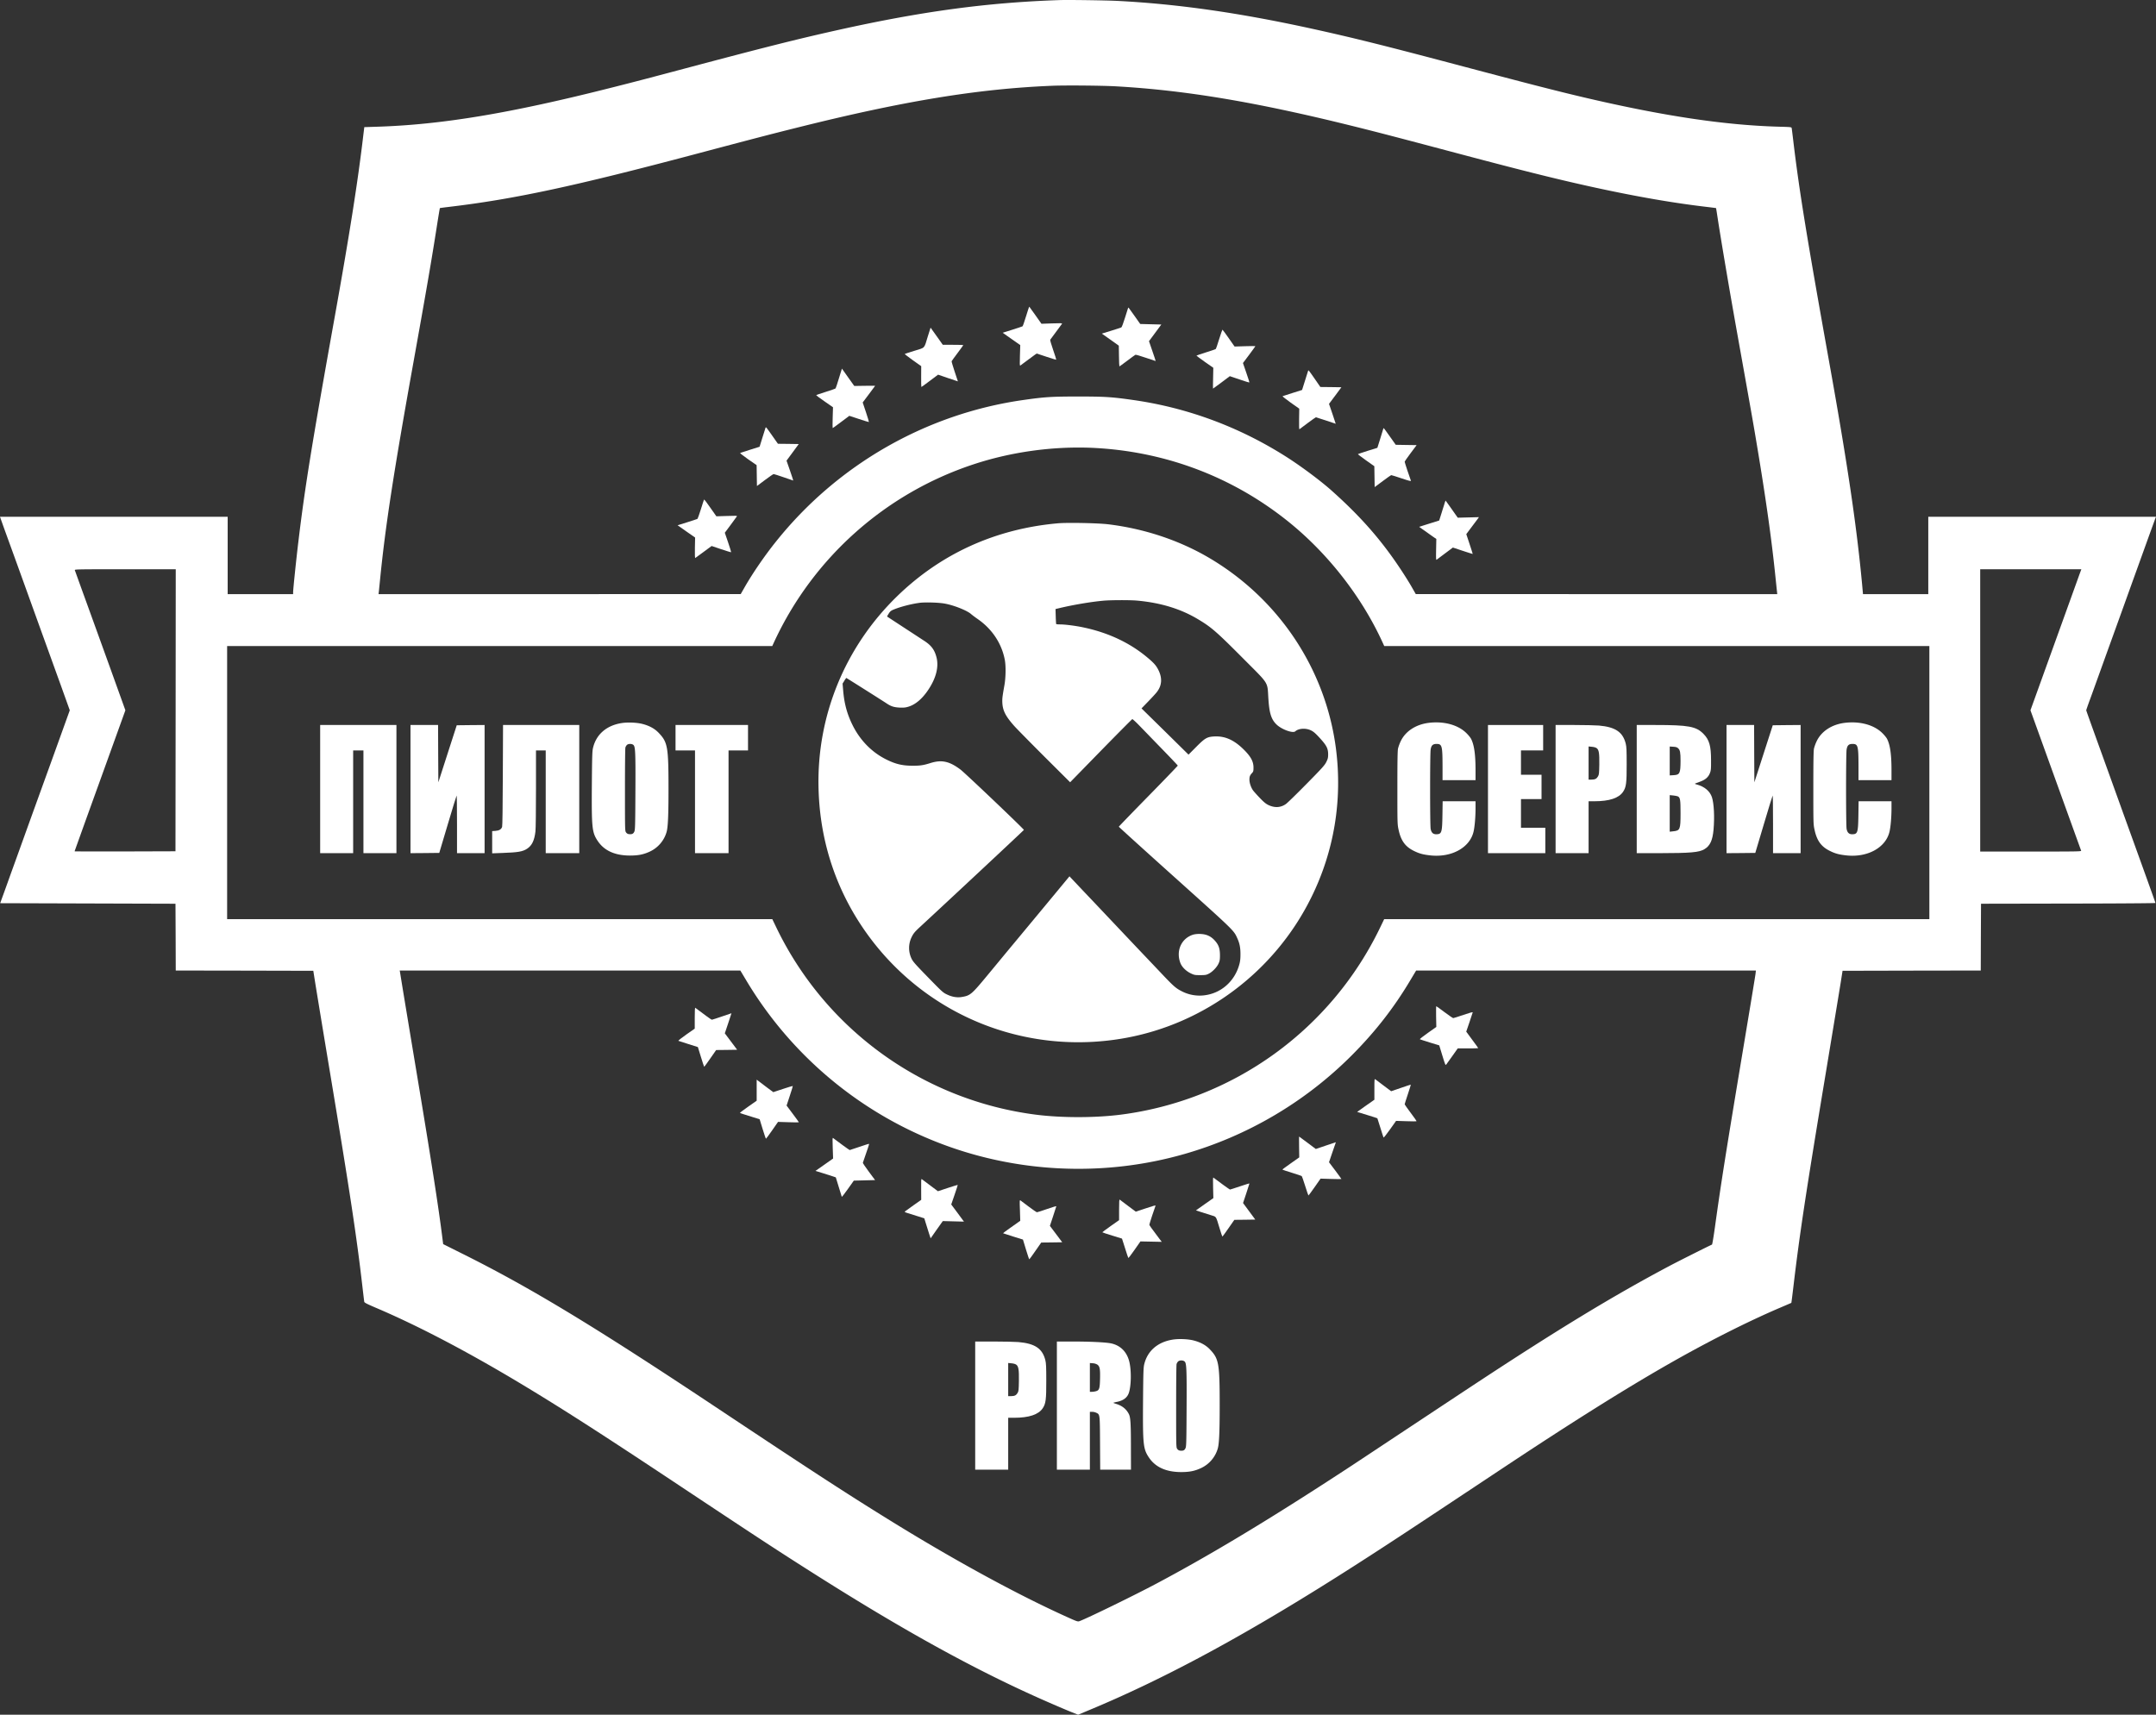 <svg xmlns="http://www.w3.org/2000/svg" viewBox="0 0 3985.9 3170.68"><rect x="0" y="0" width="3985.9" height="3170.68" fill="#333333" stroke="none"/><defs><style>.cls-1{fill:#fff;}</style></defs><title>Asset 2</title><g id="Layer_2" data-name="Layer 2"><g id="Layer_1-2" data-name="Layer 1"><path class="cls-1" d="M1958.4.18c-133.3,4.5-254.3,20.8-410,55.5-74.5,16.6-135.1,31.9-280,70.4-77.8,20.7-92.4,24.5-135.5,35.4-189.6,48.1-316.3,69.2-437.5,72.9l-21.9.7-1.9,15.5c-9.9,84.5-25.5,183.3-52.8,335.5-42.5,236.8-55.1,314.7-67.3,416.5-3.9,32.3-9.6,87.3-9.6,92.6v3.4h-121v-143H0l4.3,12.2c2.4,6.8,9.2,25.6,15.1,41.8s20.6,56.9,32.7,90.5,26.6,73.8,32.3,89.5,18,49.9,27.5,76.1l17.1,47.7-30.9,85.8c-17.1,47.3-39.7,109.7-50.2,138.9s-22,61.1-25.6,71-9.9,27.7-14.2,39.5l-7.8,21.5,162,.5,162.1.5.3,61.7.2,61.8,127.2.2,127.1.3,3.4,21.5c1.9,11.8,14.1,86.3,27.3,165.5,37.4,225,49.5,305.1,60,396,1.7,14.8,3.3,27.9,3.5,29.1.4,1.6,4.9,3.9,21.2,10.9,77.2,32.8,167.7,80.2,266.1,139.2,76.1,45.7,149.3,92.6,294.5,189.1,136.8,90.9,179.3,118.8,241.2,158.1,175.7,111.8,312.4,186.9,444.4,244.3,15.1,6.6,33,14.2,39.8,16.9l12.5,5,19.6-8.2c145.8-60.6,298.5-143.7,493.2-268.5,63.1-40.5,97.3-63,271-178.4,126.5-84,224.2-145.4,305.2-191.8,72.9-41.8,148.9-80.2,209.3-105.9,11-4.7,20.1-8.6,20.3-8.8s1.9-13.5,3.8-29.7c11.7-98.7,22.9-172.6,60.4-398.3,13.1-79.2,25.4-153.5,27.2-165l3.3-21,127.8-.3,127.7-.2.2-61.8.3-61.7,161.3-.3c88.9-.1,161.2-.6,161.2-1.1,0-.7-26.3-73.8-59.7-166.1-4.6-12.9-15.6-43.3-24.3-67.5s-22.2-61.5-29.9-82.9-14.1-39.3-14.1-39.8,3.1-9.6,7-20.1,22.4-62.2,41.4-114.7,36.4-101.1,38.9-108,12.4-34.3,22-61,18-49.7,18.6-51.3l1.1-2.7h-421v143H3444.2l-1.7-18.8c-9.9-106.3-27.1-222.8-60.6-409.2-41.5-231.4-55.6-318-66.5-409.5-1.4-12.1-2.8-22.9-3-24.1-.4-2-1.2-2.1-23.7-2.7-100.5-2.8-213.2-19.7-358.8-53.8-53.2-12.5-103.7-25.5-250-64.3-123.7-32.7-180.7-46.9-254.5-63.1-134.6-29.5-249.5-45.9-361.5-51.5C2042.9.58,1974.8-.42,1958.4.18Zm104,159.4c129.6,7.3,259.5,29.1,438.5,73.5,44.8,11.1,87.6,22.3,181,47.1,127.8,34,192.3,50.2,258.5,64.8,80.3,17.7,151,30.1,214.9,37.6,9.3,1.1,17,2.1,17.2,2.2s2.1,12.2,4.3,26.8c7.4,46.8,20.9,126.6,34.2,201,26.2,146.5,30,167.6,37.3,211.6,16.3,97.3,27.1,174.2,34,241.9,1.4,13.7,2.8,26.7,3,28.7l.4,3.8H2951.6l-334.2-.1-7.5-13.1c-4.1-7.3-13.2-21.8-20.1-32.2-35.9-54.3-73.6-97.4-127.4-145.5-19.9-17.9-56.1-44.9-82.5-61.8-87.1-55.8-183.6-91.8-284.6-106.2-39.7-5.7-52.7-6.5-101.9-6.5s-62.2.8-101.9,6.5c-179.4,25.6-343,119.3-456.8,261.6-20.8,25.9-43.1,58.4-57.8,84.1l-7.5,13.1-334.8.1H699.8l.6-4.8c.3-2.6,1.4-13.7,2.5-24.7,9.8-97.7,25-196.3,61.6-400,24.1-134.2,33.4-188.2,43.4-252.4,2.7-17.2,5.1-31.5,5.3-31.8s8-1.3,17.3-2.4c120-14.2,232.1-38.3,455.4-97.6,111.9-29.7,137.8-36.4,187-48.7,197.7-49.5,335.2-72,472.4-77.6C1970.2,157.58,2036.8,158.18,2062.4,159.58Zm-33.5,669c130.9,8,252.3,54.9,353.5,136.4,72.5,58.5,134.4,137.7,172.9,221.3l3.8,8.3H3566.9v505H2559l-7.9,16.4a619.87,619.87,0,0,1-479,345.1c-47.4,6.1-110,6.1-157.4,0a620.25,620.25,0,0,1-479-345.1l-7.9-16.4H419.9v-505H1427.7l4.3-9.3a620.75,620.75,0,0,1,366.3-326.2C1871.4,834.68,1952.9,824,2028.9,828.58ZM324.7,1313.28l-.3,260.8-93.2.3c-51.3.1-93.3,0-93.3-.2s21.1-59.1,47-130.7l46.9-130.1-28.3-78.7c-15.6-43.2-36.5-101.1-46.5-128.6s-18.3-50.8-18.7-51.8c-.6-1.6,5-1.7,93-1.7h93.6Zm3519.8-251.5c-1.8,5.1-23,63.8-47,130.4l-43.7,121.2,46.5,128.9c25.6,70.9,46.8,129.7,47.2,130.6.6,1.6-5.2,1.7-93,1.7h-93.6v-522h187Zm-2465.5,750a716,716,0,0,0,351.5,299.4c145.3,57.7,308.2,65.8,458.7,22.8a715.63,715.63,0,0,0,309.7-182.4c43.6-43.7,78.4-88.4,108.9-139.8l10.3-17.2h628.1l-.7,6.2c-.4,3.5-9.5,58.7-20.2,122.8-35.3,211.8-43.1,261.2-54.9,346-2.4,17.3-4.8,31.6-5.4,31.8-2.7.9-62.5,30.9-78.1,39.2-105.5,55.9-209.9,119.5-369,224.5-16.8,11.1-71.2,47.1-121,80.1-98.2,65.1-104.3,69.2-144.5,95.2-121.2,78.5-221.8,138.6-314,187.6-40.1,21.4-128.7,64.6-142.8,69.7-3.1,1.1-4.4.7-23.8-8.1-95.1-43-214.6-108.5-337.9-185.3-78.2-48.6-138.9-88.2-317.5-207-219.4-145.8-338.1-217.6-462.1-279.3l-35-17.5-1.3-10.2c-7.2-57.8-20.6-144.2-50.6-323.7-11.2-67.4-22-132.6-24-145s-3.8-23.5-4-24.8l-.5-2.2h629.8Z"/><path class="cls-1" d="M1896.9,584.78c-3,9.9-5.9,18.3-6.5,18.6s-9,3.2-18.9,6.3l-17.8,5.6,16.2,11.4,16.3,11.4-.6,19.3c-.5,15-.4,19.1.6,18.6.7-.4,6.4-4.6,12.7-9.4s12.9-9.6,14.6-10.8l3.1-2.1,17.8,5.9c9.8,3.3,18.1,5.8,18.3,5.5s-2.3-8.4-5.7-18.1-5.8-18.1-5.4-18.8,5.2-7.2,10.8-14.6,10.5-14.1,11-14.9c.7-1.2-2.2-1.3-18.6-.7l-19.4.7-11-15.6c-6-8.6-11.2-15.8-11.5-16S1899.9,574.88,1896.9,584.78Z"/><path class="cls-1" d="M2085.6,569.28c-.2.4-2.8,8.6-5.7,18.1-3.2,10.4-6,17.7-6.9,18.1s-9.3,3.2-18.8,6.1l-17.2,5.3,15.7,11.1,15.7,11.2.3,19.2c.1,10.6.5,19.2.8,19.2s6.8-4.7,14.4-10.5,14.6-10.8,15.3-11.1,9.4,2.2,19.2,5.6,17.9,6,18.1,6-2.5-8.3-6-18.3l-6.3-18.4,11.4-15.4,11.4-15.4-19.5-.5-19.5-.5-10.5-14.9C2085.5,567.28,2086.2,568.18,2085.6,569.28Z"/><path class="cls-1" d="M1715.5,621.38c-7.4,24.1-4.5,20.9-24.7,27.2-9.6,2.9-17.7,5.6-18.1,5.9s6.3,5.5,14.9,11.6l15.5,11-.1,19.2c-.1,10.6.1,19.3.4,19.3s7.4-5.1,15.7-11.4l15.2-11.4,18.3,6.3c10.1,3.4,18.3,6.2,18.3,6.1s-2.7-8.2-6-18.1-5.8-18.5-5.6-19.1,5.2-7.5,11-15.2,10.6-14.4,10.6-14.7-8.5-.5-19-.5H1743l-11.2-15.8c-6.2-8.6-11.3-15.8-11.4-15.9S1718.1,612.68,1715.5,621.38Z"/><path class="cls-1" d="M2253.9,627.08c-2.9,9.7-5.8,17.9-6.4,18.4s-8.9,3.2-18.3,6.2-17.3,5.6-17.3,5.9,7,5.5,15.6,11.6l15.6,10.9-.4,19.2c-.3,10.6-.3,19.3-.1,19.3s7.2-5.2,15.7-11.5l15.3-11.5,17.8,6c9.7,3.4,18,5.9,18.3,5.6s-2.3-8.5-5.7-18.2l-6.1-17.7,11.5-15.3c6.3-8.5,11.5-15.6,11.5-15.9s-8.7-.2-19.2.1l-19.3.6-10.9-15.6c-6-8.6-11.2-15.6-11.5-15.6S2256.9,617.48,2253.9,627.08Z"/><path class="cls-1" d="M1551,699.38c-2.9,9.7-5.7,18.2-6.2,18.8s-8.8,3.5-18.4,6.5-17.5,5.7-17.5,6.1,7,5.5,15.6,11.5l15.5,10.8-.6,19.2c-.3,10.6-.3,19.3,0,19.3s7.4-5.1,15.7-11.4l15.1-11.3,17.9,5.9c9.9,3.3,18.1,5.8,18.3,5.6s-2.2-8.5-5.5-18.3l-6-17.9,11.5-15.3c6.3-8.4,11.5-15.4,11.5-15.5s-8.7-.2-19.3,0l-19.3.3-11.4-16c-6.2-8.9-11.3-16.1-11.4-16.1S1554,689.58,1551,699.38Z"/><path class="cls-1" d="M2418.2,686.18c-.4,1-3,9.3-5.8,18.4l-5.2,16.5-17.4,5.5c-9.6,3.1-17.9,5.8-18.6,6s6.1,5.6,14.8,11.8l16,11.3-.3,19.4c-.2,12.8,0,19.1.7,18.6s7.4-5.6,15.2-11.4,14.7-10.7,15.2-10.7,8.9,2.7,18.7,6,17.8,6,17.9,6-2.6-8.3-6.1-18.4l-6.3-18.4,11.5-15.3,11.4-15.4-19.4-.3-19.5-.2-10.2-14.8C2418.4,683,2419.1,683.78,2418.2,686.18Z"/><path class="cls-1" d="M1415.2,791.18c-.4,1-3,9.3-5.8,18.4l-5.1,16.5-17.5,5.5c-9.6,3.1-17.9,5.8-18.5,6s5.9,5.4,14.6,11.5l15.9,11,.3,19.3.3,19.3,14.7-11c8.1-6.1,15.4-11.1,16.2-11.1s9.2,2.7,18.7,6,17.3,6,17.5,6-2.5-8.3-6-18.4l-6.4-18.4,11.3-15.3,11.3-15.4-19.2-.3-19.3-.2-7.6-10.8C1415.5,788.28,1416.1,789,1415.2,791.18Z"/><path class="cls-1" d="M2557.2,793.28c-.2,1-2.8,9.2-5.6,18.3l-5.2,16.5-17.7,5.5c-9.7,3.1-17.9,5.8-18.2,6.1s6.3,5.5,14.9,11.5l15.4,10.9.3,19.3.3,19.3,14.8-11c8.1-6.1,15.3-11.1,16-11.1s9.3,2.7,19.1,6c14.1,4.7,17.6,5.6,17.1,4.2-2.3-5.8-11.5-33.7-11.5-34.9,0-.7,5-8,11.1-16.1l11-14.7-19.3-.3-19.3-.3-10.9-15.4c-6-8.5-11.1-15.5-11.3-15.5S2557.5,792.38,2557.2,793.28Z"/><path class="cls-1" d="M1295.9,941.18c-3,9.6-5.9,17.8-6.4,18.2s-9.1,3.2-18.9,6.3l-17.9,5.6,16.2,11.4,16.2,11.3-.4,19.2c-.2,12.6,0,19,.7,18.6s7.6-5.4,15.6-11.4l14.6-10.8,17.8,6c9.8,3.3,18.1,5.8,18.3,5.5s-2.3-8.4-5.6-18.2l-6.1-17.8,10.8-14.5c6-8,11.2-15.1,11.6-15.9.6-1.1-2.4-1.2-18.6-.6l-19.4.6-10.9-15.5c-6-8.6-11.2-15.6-11.6-15.6S1298.8,931.48,1295.9,941.18Z"/><path class="cls-1" d="M2670.2,932.28c-1.2,3.8-3.8,12.1-5.8,18.5l-3.7,11.7-13.1,4.1c-7.3,2.3-15.6,4.9-18.6,5.9l-5.4,1.7,13.4,9.5c7.4,5.3,14.5,10.3,15.9,11.2l2.5,1.7-.4,19.7c-.3,16.5-.1,19.6,1,18.7.8-.6,7.8-5.9,15.7-11.8l14.3-10.7,18.1,6c10,3.3,18.3,5.9,18.5,5.8s-2.5-8.5-5.8-18.5l-6-18.1,7.3-9.8c4.1-5.4,9.4-12.5,11.8-15.7l4.3-5.9-19.6.5-19.6.5-11.2-15.9c-6.1-8.7-11.3-15.8-11.3-15.8A54.8,54.8,0,0,0,2670.2,932.28Z"/><path class="cls-1" d="M1956.4,967.58c-115.4,10.1-216.7,56-297.9,135-96.7,94.1-148.9,222-145.2,356,2.7,102.1,35.5,196.4,96.2,277,109,144.7,288.4,215.5,467.4,184.4,149.9-26,279.9-123.6,347.5-260.9,42-85.1,57.6-179.3,45.5-274.2-19-148.3-106.9-279.6-238.1-355.4-54.4-31.3-117.3-52-182.9-60C2030.2,967.18,1974.2,966.08,1956.4,967.58Zm146,143c43.6,4,80.7,15.3,112.7,34.6,24.6,14.7,34,22.9,84.9,74.1,46.9,47.1,42.9,40.6,44.9,72.3,1.7,27.1,5.3,38.6,15,48,9.4,9.2,30.3,16.8,34.8,12.7,6.1-5.5,19.2-6.4,28.8-1.8,4.8,2.3,8,5,16.3,14,12.7,13.9,15.5,19.3,15.6,30.1,0,6.6-.5,8.5-3.4,14.4s-7.4,11-36.4,40.4c-18.2,18.5-35.5,35.4-38.4,37.4-9.6,6.7-20.6,7.3-32.2,1.8-4.6-2.2-8.4-5.3-15.7-12.9-5.3-5.5-10.9-11.8-12.6-14-3.9-5.4-6.8-13.9-6.8-20.1,0-5.7,1-8.1,4.9-12.3,2.3-2.5,2.6-3.6,2.6-10.1,0-10.8-4.7-19.8-16.8-32-18.6-18.8-35.6-26.5-55.9-25.4-13.1.7-17,3-33.5,19.6l-13.9,14-43.4-42.8-43.5-42.7,12-12.4c6.6-6.8,13.7-14.5,15.7-17,9.9-12.2,11.2-26.1,3.6-41.4-4.1-8.3-8.3-13.1-20.1-23-32.7-27.5-72.5-46.2-118.5-55.9-14.4-3.1-34.1-5.6-43.4-5.6-3.7,0-6.9-.3-7.1-.8s-.6-6.8-.8-14.2l-.4-13.4,7.5-1.8c25.5-6.1,58.9-11.7,81.5-13.7C2054.7,1109.48,2089.5,1109.38,2102.4,1110.58Zm-356,5.5c17.1,3,41.8,12.9,49,19.5,1.7,1.5,7.5,5.9,13,9.7,25.9,18.2,43.3,44.5,49.1,74.2,2.3,11.4,2,33-.6,47.6-3.9,22-4.2,24.9-3.8,33,.9,14.5,6.3,24.8,22.6,43,5,5.5,30.1,31,55.8,56.7l46.9,46.7,57-58.4c31.4-32.1,57.5-58.4,58-58.4s5.6,4.5,11.1,10.1,24.1,24.9,41.4,42.7,31.5,32.7,31.5,33.2-24.5,26-54.5,56.6-54.5,56-54.5,56.4,46.8,42.9,104,94.2c109.7,98.6,108.4,97.3,114.9,111.7,4.5,9.8,6,17.6,6,30,0,8.8-.6,13.4-2.3,19.4-8.7,31-34,53-65,56.5a72.06,72.06,0,0,1-42.1-8c-10.4-5.4-14.8-9.3-38-33.9-11.2-11.8-23.8-25.1-28-29.5s-24.5-25.8-45-47.5-44.8-47.4-53.9-57-21.3-22.4-27-28.5-11.4-12-12.6-13.3l-2.2-2.4-40.4,48.8c-22.2,26.8-50.5,60.9-62.9,75.8s-34,41.1-48.1,58.1c-29.8,36-32,37.9-48.1,40.5-8.4,1.3-17.5-.2-26.3-4.4-8.3-3.9-8.5-4.1-39.3-35.7-20.5-21.1-24.4-25.6-27.1-31.3a45.62,45.62,0,0,1-.1-38.4c3.7-7.8,5.8-10.4,17.5-21.2,51.1-47.2,190.5-177.4,190.5-178,0-1.7-108.3-104.8-117.1-111.5-20.6-15.5-34.8-18.6-55.4-12.2-13.3,4.2-19.4,5.1-33.5,5-18.7,0-31.5-3.1-48.5-11.6-26.9-13.4-48.6-35.6-62.6-64.2-9.9-20.3-15-39.1-17-63.2l-1.1-12.9,3.3-5.2a27.34,27.34,0,0,1,3.6-5.2c.4,0,66.3,41.6,75.3,47.6,7.6,5,13.1,6.7,23.2,7.2,7.9.3,11,0,16.5-1.7,12.9-3.9,25.7-14.8,36.7-31.4,14.4-21.6,19.6-42.4,15-60-3.6-13.9-9.7-22-22.9-30.5-15.1-9.9-68-44.4-68.3-44.7s1.1-2.5,2.8-5.3c2.3-3.8,4.1-5.4,7.9-7.1,13-5.6,34.3-11.1,50.1-13.1C1711.3,1113.38,1735.6,1114.08,1746.4,1116.08Z"/><path class="cls-1" d="M2206.7,1728c-22.3,6.4-33.1,29.7-24.5,52.6,2.7,7.3,10.5,15.1,19.4,19.3,6.3,3,7.6,3.2,17.3,3.2,9.1,0,11.2-.3,15.5-2.5,6.8-3.3,15-11.7,18.3-18.7,2.3-5.1,2.7-7,2.7-15.8-.1-12.5-2.4-19-9.6-27s-15.3-11.6-26.1-12.1A48.11,48.11,0,0,0,2206.7,1728Z"/><path class="cls-1" d="M1148.9,1337.08c-27.9,4.5-46.8,21.1-52.6,46-1.4,5.9-1.7,16.1-2.1,66.4-.6,81.4.2,89.7,10.9,105.6,11.9,17.8,31.6,26.8,59.3,26.9,15.7,0,25.3-1.9,37.3-7.5a57.42,57.42,0,0,0,30.6-35.9c2.6-8.8,3.6-30.2,3.6-79.5,0-77.8-1.5-86.4-17.7-103.5-7.6-8.2-17.7-13.7-30.7-17C1176.9,1335.88,1159.8,1335.28,1148.9,1337.08Zm22,40.3c3.7,3,4.2,13,3.8,87.4-.3,62.3-.5,69.7-2,73-1.8,4-4.3,5.2-9.8,4.6a7.25,7.25,0,0,1-5.4-3.1c-2.1-2.8-2.1-3.2-2.1-78.5,0-41.6.3-76.9.8-78.5a12.3,12.3,0,0,1,2.7-4.7C1161.5,1375,1167.9,1374.88,1170.9,1377.38Z"/><path class="cls-1" d="M2640.9,1336.68c-23.3,3-42.2,15.3-51,33.2a77.36,77.36,0,0,0-5.3,14.2c-.9,4.4-1.2,23.6-1.2,73,0,66,0,67.2,2.3,77.5,4.3,20,12.4,31.1,28.4,38.9,10.1,5,17.1,6.8,31,8.3,39,4,72.5-14.7,79.2-44.3,2.1-9,3.6-27.1,3.6-42.7v-13.2h-60.8l-.4,25.7c-.5,32.6-1.4,35.3-11.7,35.3-5.7,0-8.8-3.1-10.1-9.9-1.3-7.1-1.3-138.5,0-146.6,1.2-7.8,4-10.5,10.9-10.5,10.2,0,11,3.4,11.1,41.7v25.3h61v-18.4c0-29-2.5-46.8-8.2-57.9-1.1-2.3-5.1-7.2-8.8-10.8C2695.4,1340.18,2668.9,1333.08,2640.9,1336.68Z"/><path class="cls-1" d="M3409.9,1336.68c-23.3,3-42.2,15.3-51,33.2a77.36,77.36,0,0,0-5.3,14.2c-.9,4.4-1.2,23.6-1.2,73,0,66,0,67.2,2.3,77.5,4.3,20,12.4,31.1,28.4,38.9,10.1,5,17.1,6.8,31,8.3,39,4,72.5-14.7,79.2-44.3,2.1-9,3.6-27.1,3.6-42.7v-13.2h-60.8l-.4,25.7c-.5,32.6-1.4,35.3-11.7,35.3-5.7,0-8.8-3.1-10.1-9.9-1.3-7.1-1.3-138.5,0-146.6,1.2-7.8,4-10.5,10.9-10.5,10.2,0,11,3.4,11.1,41.7v25.3h61v-18.4c0-29-2.5-46.8-8.2-57.9-1.1-2.3-5.1-7.2-8.8-10.8C3464.4,1340.18,3437.9,1333.08,3409.9,1336.68Z"/><path class="cls-1" d="M591.9,1459.08v118.5h61v-190h19v190h61v-237h-141Z"/><path class="cls-1" d="M758.9,1459.08v118.5l26.6-.2,26.6-.3,15.7-52.7c8.6-29,16-53,16.4-53.4s.7,23.4.7,52.9v53.7h51v-237l-25.7.2-25.8.3-17,52.7-17,52.8-.3-53-.2-53h-51Z"/><path class="cls-1" d="M929.6,1433.28c-.2,58.7-.7,93.9-1.3,95.7-1.6,4.6-5.5,6.9-12.4,7.4l-6,.4v41.1l19.3-.7c28.7-1,37.3-2.5,45.4-7.9,8.9-5.9,13.4-15.3,15.3-31.8.6-4.6,1-40.2,1-79.2v-70.7h18v190h62v-237H930Z"/><path class="cls-1" d="M1248.9,1364.08v23.5h36v190h62v-190h36v-47h-134Z"/><path class="cls-1" d="M2750.9,1459.08v118.5h106v-47h-45v-53h38v-45h-38v-45h41v-47h-102Z"/><path class="cls-1" d="M2875.9,1459.08v118.5h61v-96h10.8c27.7,0,45.3-5.9,53.1-17.7,5.6-8.5,6.6-15.9,6.5-50.8,0-25.9-.3-32.1-1.7-37.9-5.4-21.6-19.1-30.9-49.7-33.6-6.3-.5-26.9-1-45.7-1h-34.3Zm75.9-75.7c4.2,3.1,5.2,9.2,4.9,30.2-.3,16.5-.5,18.9-2.4,22-2.6,4.5-5.6,6-12.1,6h-5.3v-61.3l6.2.6C2946.8,1381.18,2950.2,1382.18,2951.8,1383.38Z"/><path class="cls-1" d="M3025.9,1459.08v118.5h41.3c58.4-.1,74-1.4,83.9-7.4,10.4-6.2,15-16.2,16.8-36,2.1-23.6.8-48.6-3-60.2-3.8-11.2-13.8-19.6-28-23.4-3.7-1-4.1-1.4-2.5-2,1.1-.4,5.2-2,9.1-3.4,9.4-3.5,14.7-8.1,17.6-15.4,2.1-5.2,2.3-7.3,2.2-24.2,0-26.2-3.2-37.6-13.9-48.5-13.6-13.9-27.6-16.5-89.1-16.5h-34.4Zm76.5-75.5c3.7,3.4,4.5,7.8,4.5,23.5-.1,22.9-1.4,25.7-13,26.3l-7,.4v-53.4l6.5.4C3098.4,1381.08,3100.4,1381.68,3102.4,1383.58Zm-.4,89c4.3,2.3,4.9,6.4,4.9,31,0,30.3-.8,32.3-13.8,33.6l-6.2.7v-67.6l6.5.6C3097,1471.28,3100.8,1472,3102,1472.58Z"/><path class="cls-1" d="M3191.9,1459.08v118.5l26.6-.2,26.6-.3,15.7-52.7c8.6-29,16-53,16.4-53.4s.7,23.4.7,52.9v53.7h51v-237l-25.7.2-25.8.3-17,52.7-17,52.8-.3-53-.2-53h-51Z"/><path class="cls-1" d="M2655,1879.78l.4,19.1-15.7,11.1c-8.7,6.1-15.2,11.3-14.7,11.7s8.9,3,18.4,6l17.4,5.3,5.7,18.7c5.5,17.9,5.8,18.6,7.4,16.5.9-1.1,6-8.3,11.4-15.9l9.7-13.7h19c10.4,0,18.9-.2,18.9-.5s-5-7.2-11.1-15.4l-11.1-15.1,5.9-17.2c3.2-9.5,5.9-17.9,6.1-18.5.2-.8-6.7,1.1-17.1,4.7-9.6,3.3-18.1,6-18.9,6s-8.1-5-16.1-11-14.9-11-15.3-11S2654.9,1869.18,2655,1879.78Z"/><path class="cls-1" d="M1284.4,1882.38V1902l-15.7,11c-8.7,6.1-15.2,11.3-14.5,11.6s9,2.9,18.6,6l17.4,5.5,5.6,18.2c3.1,10.1,5.8,18.3,6.1,18.3s5.4-7,11.3-15.5l10.8-15.5,19.4-.2,19.4-.3-11.4-15.2-11.4-15.2,6.2-18.5c3.5-10.2,6.2-18.6,6.1-18.6s-8.1,2.7-17.7,6-17.9,6-18.6,6c-.9,0-15.1-10.3-30.6-22.1C1284.7,1863,1284.4,1869.48,1284.4,1882.38Z"/><path class="cls-1" d="M2540.9,2014v19.5l-16,11.2L2509,2056l18.5,5.7c10.2,3.1,18.7,5.9,18.9,6.1s2.6,7.9,5.5,17.3,5.5,17.5,5.9,18.2,5.5-5.8,11.9-14.8l11.3-15.9,18.9.6c10.5.4,19,.4,19-.1s-4.9-7.4-11-15.5-11-15.2-11-15.8,2.7-9,5.9-18.6,5.7-17.6,5.3-17.6-8.7,2.7-18.4,6.1l-17.8,6.1-13.7-10.3c-7.6-5.7-14.6-11-15.5-11.7C2541,1994.58,2540.9,1995.48,2540.9,2014Z"/><path class="cls-1" d="M1398.9,2015.78v19.5l-15.5,10.9c-8.5,6-15.5,11.2-15.5,11.5s2.6,1.3,5.8,2.3,11.3,3.5,18.2,5.7l12.5,3.9,5.5,18c3,9.9,5.8,18,6.2,18s5.5-7,11.5-15.6l10.8-15.5,19.3.6c10.5.4,19.2.4,19.2.1s-5.1-7.5-11.4-15.8l-11.3-15.1,5.9-17.9c3.3-9.9,5.8-18.1,5.6-18.3s-8.5,2.2-18.3,5.5l-17.8,5.9-11.6-8.6c-6.4-4.8-13.3-10-15.3-11.6l-3.8-2.9Z"/><path class="cls-1" d="M2401.7,2120.88l.3,19.2-15.6,11c-8.5,6-15.5,11.1-15.5,11.5s7.8,3,17.3,5.9,17.7,5.7,18.3,6.2,3.5,8.8,6.5,18.4,5.7,17.5,6,17.5,5.5-7,11.5-15.6l10.9-15.6,19.3.6c10.5.3,19.2.4,19.2.1s-5.1-7.4-11.4-15.8l-11.5-15.2,6.3-18.5,6.4-18.5-18.6,6.2-18.5,6.3-15.3-11.5c-8.5-6.3-15.5-11.5-15.6-11.5S2401.5,2110.28,2401.7,2120.88Z"/><path class="cls-1" d="M1539.5,2122.68l.7,19.5-16.3,11.5-16.3,11.4,13.9,4.3c7.7,2.4,16.1,5.1,18.8,6l4.9,1.7,5.3,17.3c2.9,9.5,5.4,17.8,5.7,18.5s5.3-5.8,11.3-14.3l11-15.5,19.7-.5,19.6-.5-11.5-15.5c-6.3-8.5-11.3-15.9-11.1-16.5,9.1-26.2,11.9-34.6,11.5-35-.2-.3-8.2,2.2-17.7,5.5s-17.6,6-18.1,6c-.7,0-23.4-16.5-30.8-22.3C1539,2103.38,1538.9,2106.68,1539.5,2122.68Z"/><path class="cls-1" d="M2242.7,2196l.5,19.4-16.1,11.3-16.1,11.4,9.5,3.1c5.2,1.7,13.5,4.3,18.4,5.8,10.2,3.2,8.7.8,15.7,23.8,2.6,8.7,5,15.8,5.3,15.8s5.4-7,11.3-15.5l10.8-15.5,19.4-.2,19.3-.3-11.3-15.3-11.3-15.3,5.9-17.7c3.2-9.7,5.9-18,5.9-18.4s-7.9,2-17.6,5.3-17.9,5.9-18.4,5.9c-.7,0-21.2-14.9-30.6-22.1C2242.5,2176.78,2242.3,2182,2242.7,2196Z"/><path class="cls-1" d="M1703,2198.88l.1,19.7-14.3,10.1c-7.9,5.6-15,10.6-15.7,11.3-1,1-.1,1.6,4.5,3l18.5,5.8,12.7,4,3.1,10.1c1.7,5.6,4.3,14,5.8,18.5l2.8,8.4,11.2-16,11.3-15.9,19.6.5,19.5.5-11.7-15.9-11.8-15.8,6.2-18c3.4-9.8,6-18.1,5.8-18.2s-8.5,2.4-18.5,5.7l-18.1,6-14.3-10.7c-7.9-5.9-14.9-11.2-15.6-11.7C1703,2179.38,1702.8,2182.88,1703,2198.88Z"/><path class="cls-1" d="M2068.9,2236.78v19.4l-15.5,10.9c-8.5,6.1-15.5,11.2-15.5,11.5s8.2,3,18.2,6.1l18.2,5.6,5.6,17.6c3,9.7,5.8,17.9,6.1,18.2s5.6-6.4,11.5-15l10.9-15.6,19.7.4,19.7.4-4.3-5.6c-15.9-21.1-18.6-24.9-18.6-26.2s9.5-30.3,11.4-35c.5-1.1-4.4.2-17.9,4.8l-18.6,6.2-14.2-10.6c-7.8-5.8-14.8-11-15.4-11.6C2069.2,2217.58,2068.9,2221.38,2068.9,2236.78Z"/><path class="cls-1" d="M1885.6,2237.88l.6,19.5-4,2.8c-2.2,1.6-9.4,6.7-16.1,11.4s-11.9,8.6-11.7,8.8,8.5,2.9,18.5,6l18.3,5.7,5.5,18.2c3.1,10.1,5.8,18.3,6.2,18.3s5.4-7,11.3-15.5l10.8-15.5,19.4-.2,19.4-.3-11.4-15.2-11.4-15.1,5.9-17.8c3.3-9.8,6-18.2,6-18.6s-7.7,1.9-17.1,5.2-17.9,6-18.7,6-7.6-4.6-15.1-10.3-14.4-10.8-15.3-11.5C1885,2218.58,1884.9,2219.48,1885.6,2237.88Z"/><path class="cls-1" d="M2167.9,2477.08c-27.9,4.5-46.8,21.1-52.6,46-1.4,5.9-1.7,16.1-2.1,66.4-.6,81.4.2,89.7,10.9,105.6,11.9,17.8,31.6,26.8,59.3,26.9,15.7,0,25.3-1.9,37.3-7.5a57.42,57.42,0,0,0,30.6-35.9c2.6-8.8,3.6-30.2,3.6-79.5,0-77.8-1.5-86.4-17.7-103.5-7.6-8.2-17.7-13.7-30.7-17C2195.9,2475.88,2178.8,2475.28,2167.9,2477.08Zm22,40.3c3.7,3,4.2,13,3.8,87.4-.3,62.3-.5,69.7-2,73-1.8,4-4.3,5.2-9.8,4.6a7.25,7.25,0,0,1-5.4-3.1c-2.1-2.8-2.1-3.2-2.1-78.5,0-41.6.3-76.9.8-78.5a12.3,12.3,0,0,1,2.7-4.7C2180.5,2515,2186.9,2514.88,2189.9,2517.38Z"/><path class="cls-1" d="M1802.9,2599.08v118.5h61v-96h10.8c27.7,0,45.3-5.9,53.1-17.7,5.6-8.5,6.6-15.9,6.5-50.8,0-25.9-.3-32.1-1.7-37.9-5.4-21.6-19.1-30.9-49.7-33.6-6.3-.5-26.9-1-45.7-1h-34.3Zm75.9-75.7c4.2,3.1,5.2,9.2,4.9,30.2-.3,16.5-.5,18.9-2.4,22-2.6,4.5-5.6,6-12.1,6h-5.3v-61.3l6.2.6C1873.8,2521.18,1877.2,2522.18,1878.8,2523.38Z"/><path class="cls-1" d="M1953.9,2599.08v118.5h61v-107h4.3a19.77,19.77,0,0,1,7.7,1.8c6.6,3.2,6.5,2.4,6.8,56.4l.3,48.8h56.9l-.1-38.8c0-46-.7-58-3.8-64-4.7-9.3-12.3-15.4-23.3-18.8-3.2-1-5.6-1.9-5.4-2.1s3.4-1.1,7.1-1.8c12-2.5,19.2-8.3,21.9-17.6,3.9-13,4.4-38.1,1-54.4-4-19.4-16.2-32.3-34.4-36.1-9.8-2-38.1-3.4-71.2-3.4h-28.8Zm74.8-75.8c4.5,3.3,5.4,7.9,5,25.8-.4,18.7-1.4,21.7-7.6,23.4a31.54,31.54,0,0,1-7.4,1.1h-3.8v-53.2l5.5.4A18.53,18.53,0,0,1,2028.7,2523.28Z"/></g></g></svg>